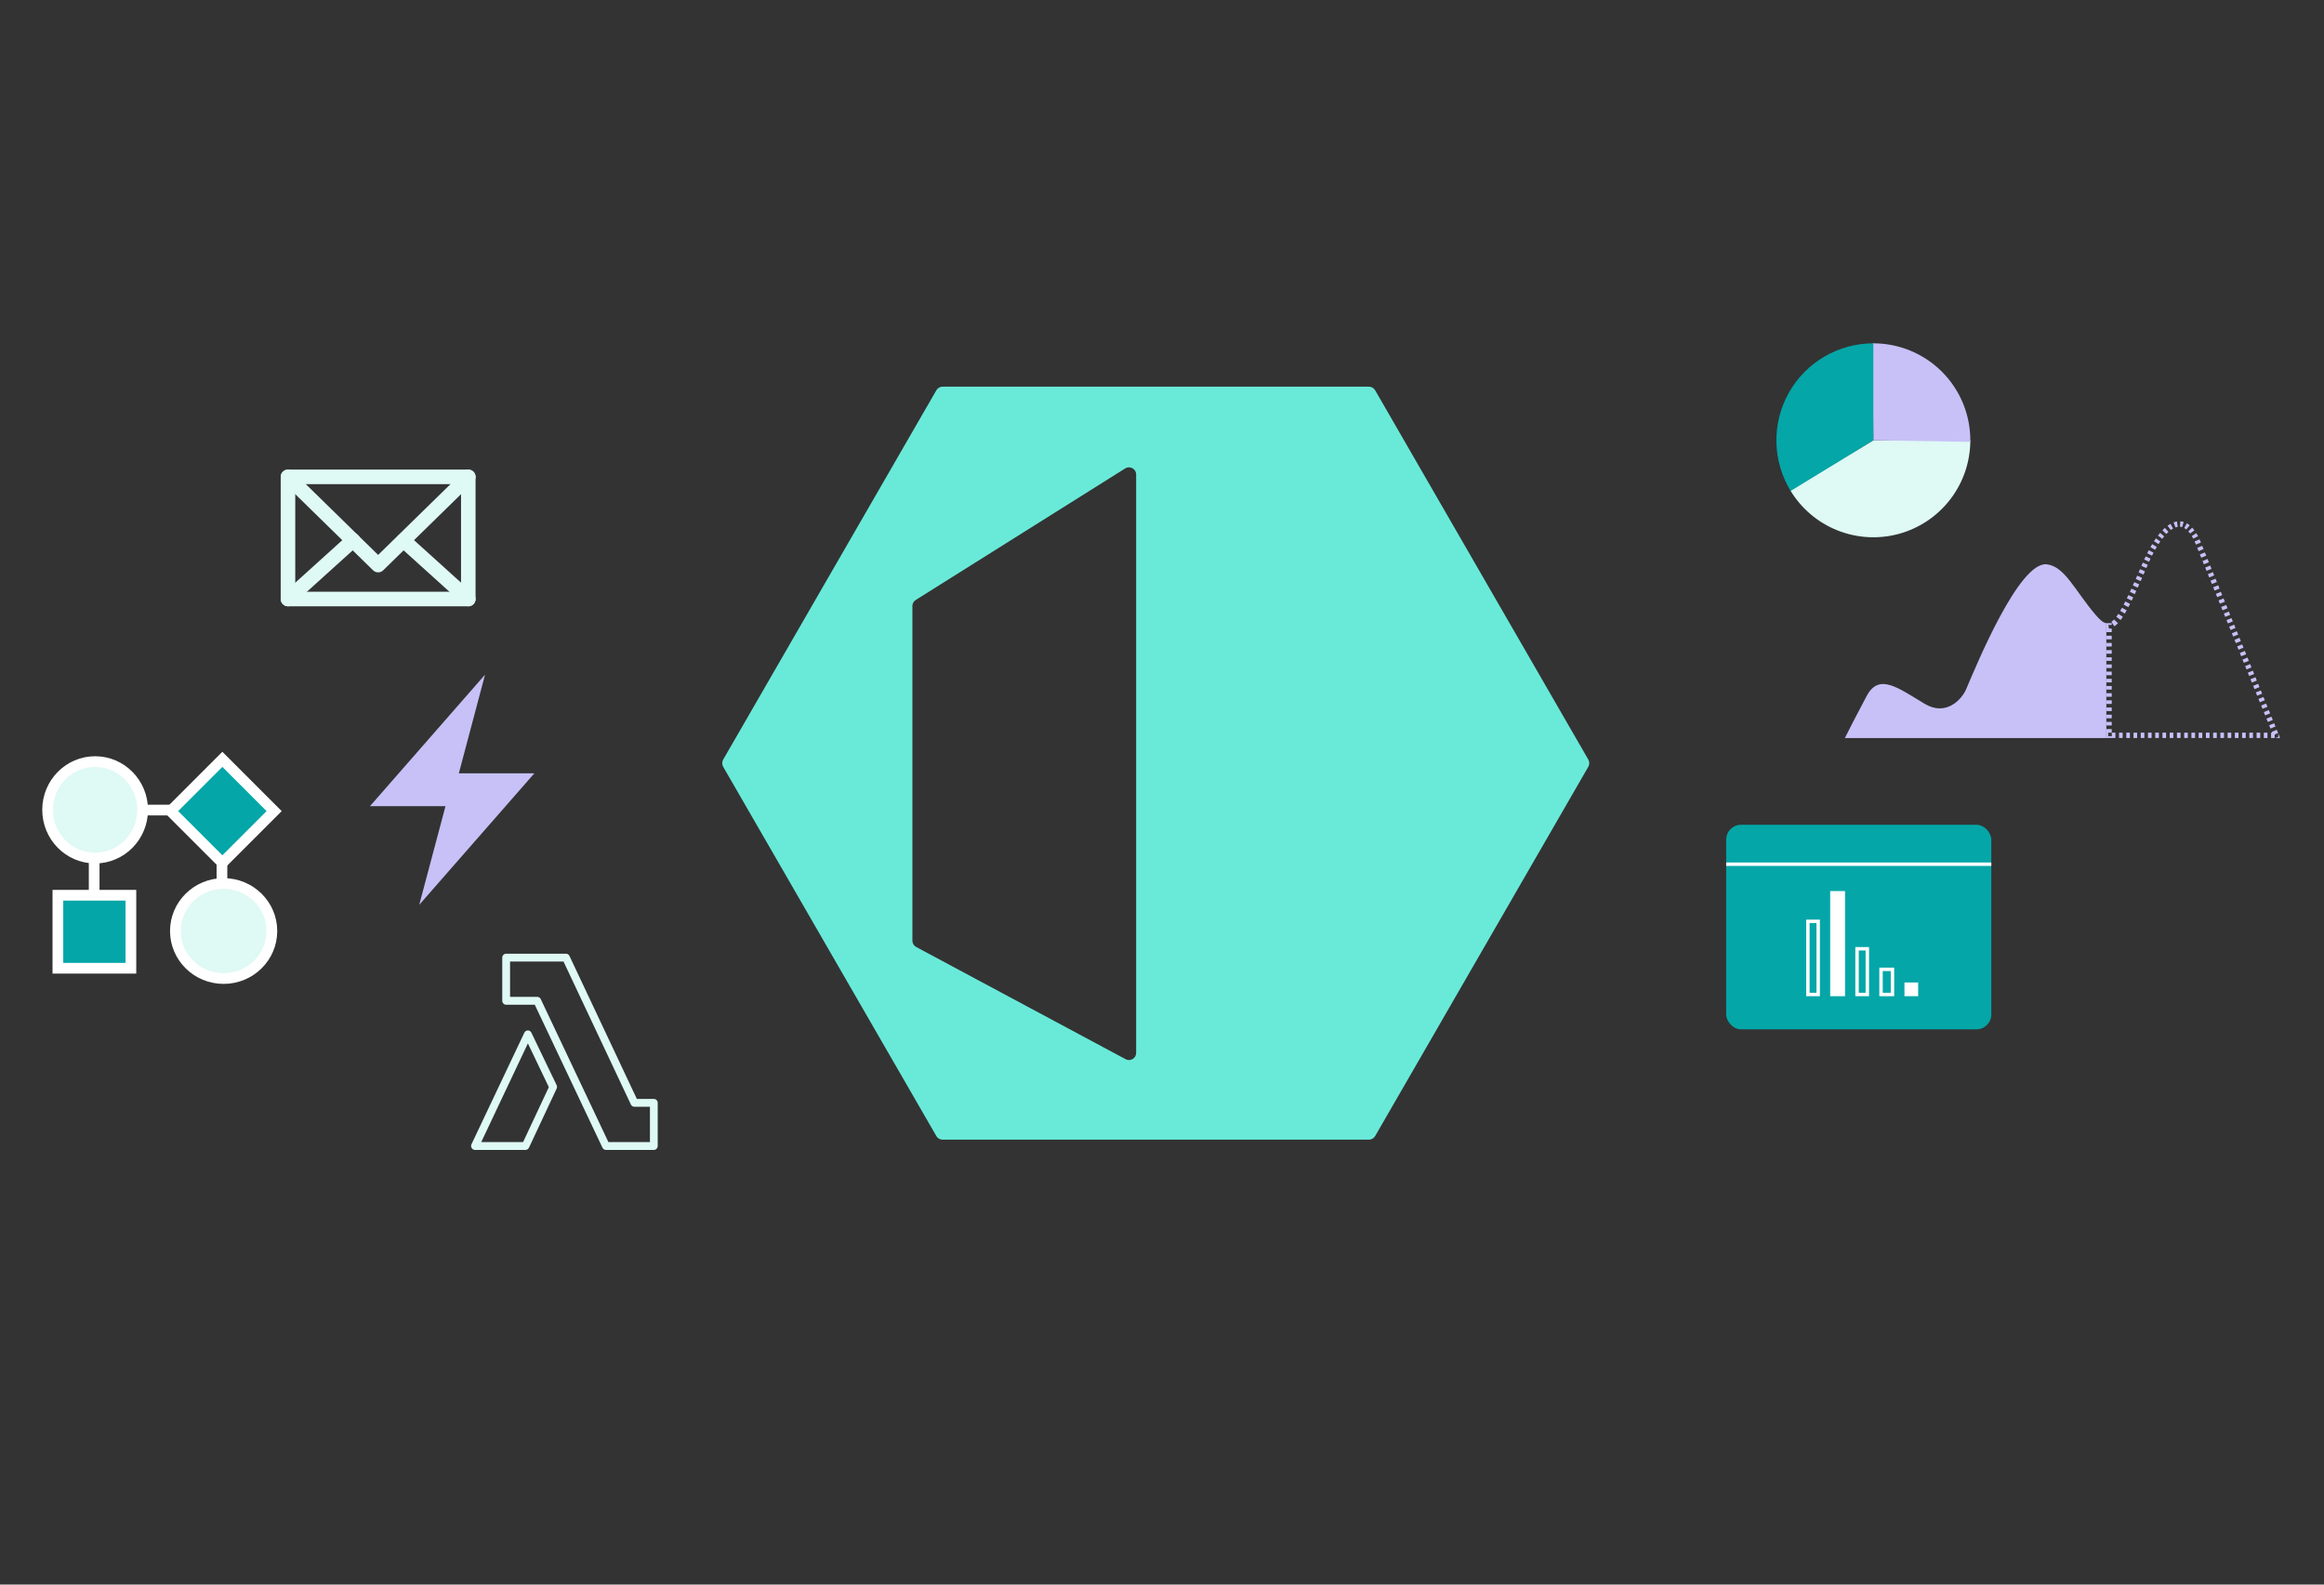 <svg width="440" height="300" viewBox="0 0 440 300" fill="none" xmlns="http://www.w3.org/2000/svg">
<rect x="0" y="0" width="440" height="300" fill="#333333" stroke="none"/>
<path fill-rule="evenodd" clip-rule="evenodd" d="M136.917 143.81C136.675 144.23 136.675 144.746 136.917 145.166L177.28 215.09C177.522 215.51 177.969 215.768 178.454 215.768L259.178 215.768C259.662 215.768 260.11 215.51 260.352 215.09L300.714 145.166C300.956 144.746 300.956 144.23 300.714 143.81L260.352 73.886C260.11 73.466 259.662 73.208 259.178 73.208L178.454 73.208C177.969 73.208 177.522 73.466 177.28 73.886L136.917 143.81ZM172.74 114.738L172.74 178.091C172.74 178.591 173.015 179.05 173.455 179.286L213.111 200.532C214.014 201.016 215.107 200.361 215.107 199.337L215.107 89.835C215.107 88.769 213.933 88.12 213.03 88.686L173.375 113.589C172.979 113.837 172.74 114.271 172.74 114.738Z" fill="#69EAD9"/>
<rect x="326.816" y="156.152" width="50.194" height="38.727" rx="2.813" fill="#04A6A8"/>
<line x1="326.816" y1="163.616" x2="377.011" y2="163.616" stroke="white" stroke-width="0.649"/>
<rect x="342.286" y="174.433" width="1.947" height="13.847" stroke="white" stroke-width="0.649"/>
<rect x="346.506" y="168.7" width="2.813" height="19.905" fill="white"/>
<rect x="351.59" y="179.625" width="1.947" height="8.654" stroke="white" stroke-width="0.649"/>
<rect x="356.133" y="183.52" width="2.164" height="4.76" stroke="white" stroke-width="0.649"/>
<rect x="360.568" y="186.008" width="2.596" height="2.596" fill="white"/>
<path d="M88.663 114.786H54.523C54.158 114.786 53.808 114.641 53.55 114.383C53.292 114.125 53.147 113.775 53.147 113.409V90.283C53.147 89.918 53.292 89.568 53.55 89.31C53.808 89.052 54.158 88.906 54.523 88.906H88.663C89.028 88.906 89.378 89.052 89.636 89.31C89.894 89.568 90.039 89.918 90.039 90.283V113.409C90.039 113.775 89.894 114.125 89.636 114.383C89.378 114.641 89.028 114.786 88.663 114.786ZM55.9 112.033H87.286V91.66H55.9V112.033Z" fill="#DFF9F5"/>
<path d="M71.593 108.363C71.233 108.363 70.887 108.222 70.63 107.97L53.56 91.267C53.3 91.012 53.151 90.663 53.147 90.298C53.143 89.933 53.285 89.581 53.54 89.32C53.796 89.059 54.145 88.91 54.51 88.907C54.875 88.903 55.227 89.044 55.488 89.3L71.593 105.059L87.7 89.3C87.829 89.173 87.981 89.073 88.149 89.006C88.317 88.939 88.496 88.905 88.677 88.907C88.858 88.908 89.037 88.946 89.203 89.017C89.37 89.088 89.52 89.191 89.647 89.32C89.773 89.449 89.873 89.602 89.941 89.77C90.008 89.938 90.042 90.117 90.04 90.298C90.038 90.479 90.001 90.657 89.93 90.824C89.859 90.99 89.756 91.141 89.627 91.267L72.557 107.97C72.299 108.222 71.953 108.363 71.593 108.363Z" fill="#DFF9F5"/>
<path d="M54.524 114.788C54.246 114.787 53.975 114.702 53.746 114.544C53.518 114.386 53.343 114.163 53.243 113.903C53.144 113.644 53.126 113.361 53.19 113.091C53.255 112.82 53.4 112.576 53.606 112.39L65.891 101.289C66.025 101.163 66.182 101.065 66.354 101.001C66.525 100.936 66.708 100.907 66.892 100.914C67.075 100.921 67.255 100.965 67.421 101.043C67.587 101.12 67.736 101.231 67.859 101.367C67.982 101.503 68.077 101.662 68.137 101.836C68.198 102.009 68.223 102.192 68.211 102.375C68.2 102.559 68.152 102.737 68.07 102.902C67.989 103.066 67.875 103.212 67.736 103.332L55.446 114.437C55.193 114.664 54.864 114.789 54.524 114.788Z" fill="#DFF9F5"/>
<path d="M88.662 114.786C88.323 114.785 87.996 114.658 87.745 114.43L75.454 103.326C75.193 103.079 75.039 102.74 75.025 102.38C75.011 102.021 75.138 101.67 75.379 101.403C75.62 101.137 75.956 100.975 76.314 100.952C76.673 100.93 77.027 101.049 77.299 101.283L89.589 112.388C89.796 112.574 89.941 112.819 90.005 113.09C90.07 113.361 90.051 113.646 89.95 113.905C89.85 114.165 89.673 114.388 89.443 114.546C89.213 114.703 88.941 114.786 88.662 114.786Z" fill="#DFF9F5"/>
<path d="M70.043 152.631H84.343L79.372 171.308L101.172 146.406H86.872L91.833 127.729L70.043 152.631Z" fill="#C7C1F8"/>
<line x1="17.829" y1="169.59" x2="17.829" y2="159.58" stroke="white" stroke-width="2.027"/>
<line x1="35.805" y1="153.365" x2="25.795" y2="153.365" stroke="white" stroke-width="2.027"/>
<line x1="42.022" y1="169.59" x2="42.022" y2="159.58" stroke="white" stroke-width="2.027"/>
<path d="M18.01 144.187C22.965 144.187 27.007 148.264 27.007 153.323C27.007 158.381 22.965 162.458 18.01 162.458C13.055 162.458 9.014 158.381 9.014 153.323C9.014 148.265 13.055 144.187 18.01 144.187Z" fill="#DFF9F5" stroke="white" stroke-width="2.027"/>
<path d="M42.34 167.268C47.399 167.268 51.475 171.309 51.475 176.264C51.475 181.219 47.399 185.261 42.34 185.261C37.282 185.261 33.205 181.219 33.205 176.264C33.205 171.308 37.282 167.268 42.34 167.268Z" fill="#DFF9F5" stroke="white" stroke-width="2.027"/>
<rect x="10.96" y="169.49" width="13.822" height="13.822" fill="#04A6A8" stroke="white" stroke-width="2.027"/>
<rect x="32.299" y="153.562" width="13.861" height="13.861" transform="rotate(-45 32.299 153.562)" fill="#04A6A8" stroke="white" stroke-width="2.027"/>
<path d="M123.787 217.712H114.725C114.586 217.711 114.45 217.671 114.333 217.596C114.216 217.521 114.122 217.415 114.063 217.288L101.248 190.219H95.827C95.632 190.219 95.445 190.141 95.307 190.002C95.169 189.862 95.091 189.673 95.091 189.476V181.303C95.091 181.106 95.169 180.917 95.307 180.777C95.445 180.638 95.632 180.56 95.827 180.56H107.155C107.294 180.56 107.43 180.6 107.547 180.675C107.664 180.75 107.758 180.857 107.817 180.983L120.573 208.052H123.787C123.983 208.052 124.17 208.13 124.308 208.27C124.446 208.409 124.523 208.598 124.523 208.795V216.969C124.523 217.166 124.446 217.355 124.308 217.494C124.17 217.633 123.983 217.712 123.787 217.712ZM115.188 216.226H123.052V209.538H120.109C119.971 209.538 119.835 209.498 119.718 209.423C119.601 209.348 119.507 209.241 119.447 209.115L106.692 182.046H96.57V188.733H101.719C101.858 188.734 101.994 188.773 102.111 188.848C102.228 188.923 102.322 189.03 102.381 189.157L115.188 216.226Z" fill="#DFF9F5"/>
<path d="M99.497 217.712H89.934C89.809 217.712 89.686 217.68 89.577 217.619C89.467 217.558 89.375 217.47 89.309 217.363C89.239 217.253 89.198 217.127 89.192 216.996C89.185 216.866 89.213 216.736 89.272 216.62L99.276 195.51C99.336 195.383 99.43 195.277 99.547 195.202C99.664 195.127 99.8 195.087 99.939 195.086C100.076 195.086 100.212 195.125 100.329 195.198C100.446 195.272 100.54 195.377 100.601 195.502L105.389 205.452C105.438 205.553 105.463 205.663 105.463 205.775C105.463 205.887 105.438 205.997 105.389 206.098L100.167 217.244C100.113 217.38 100.021 217.497 99.902 217.58C99.783 217.663 99.642 217.709 99.497 217.712ZM91.111 216.226H99.034L103.911 205.823L99.946 197.538L91.111 216.226Z" fill="#DFF9F5"/>
<path d="M398.795 139.736H349.28C349.869 138.558 351.519 135.317 353.405 131.782C355.763 127.362 359.299 130.21 364.407 133.255C368.493 135.69 371.442 132.382 372.265 130.449C374.229 125.833 382.284 106.291 387.49 106.838C390.918 107.198 392.892 111.889 396.723 116.364C397.515 117.289 398.154 117.9 398.795 117.994V139.736Z" fill="#C7C1F8"/>
<path fill-rule="evenodd" clip-rule="evenodd" d="M431.692 139.726L431.349 138.88V139.502L430.798 139.726H431.692ZM430.664 139.726V139.056L431.314 138.793L431.061 138.171L430.119 138.553L430.181 138.708H429.978V139.726H430.664ZM429.293 139.726V138.708H428.608V139.726H429.293ZM427.922 139.726V138.708H427.237V139.726H427.922ZM426.552 139.726V138.708H425.866V139.726H426.552ZM425.181 139.726V138.708H424.496V139.726H425.181ZM423.81 139.726V138.708H423.125V139.726H423.81ZM422.439 139.726V138.708H421.754V139.726H422.439ZM421.069 139.726V138.708H420.383V139.726H421.069ZM419.698 139.726V138.708H419.013V139.726H419.698ZM418.327 139.726V138.708H417.642V139.726H418.327ZM416.957 139.726V138.708H416.271V139.726H416.957ZM415.586 139.726V138.708H414.901V139.726H415.586ZM414.215 139.726V138.708H413.53V139.726H414.215ZM412.845 139.726V138.708H412.159V139.726H412.845ZM411.474 139.726V138.708H410.789V139.726H411.474ZM410.103 139.726V138.708H409.418V139.726H410.103ZM408.732 139.726V138.708H408.047V139.726H408.732ZM407.362 139.726V138.708H406.676V139.726H407.362ZM405.991 139.726V138.708H405.306V139.726H405.991ZM404.62 139.726V138.708H403.935V139.726H404.62ZM403.25 139.726V138.708H402.564V139.726H403.25ZM401.879 139.726V138.708H401.194V139.726H401.879ZM400.508 139.726V138.708H399.823V139.726H400.508ZM399.812 139.726V139.386H399.138V138.708H398.795V139.726H399.812ZM398.795 138.706H399.812V138.027H398.795V138.706ZM398.795 137.348H399.812V136.668H398.795V137.348ZM398.795 135.989H399.812V135.309H398.795V135.989ZM398.795 134.63H399.812V133.95H398.795V134.63ZM398.795 133.271H399.812V132.591H398.795V133.271ZM398.795 131.912H399.812V131.233H398.795V131.912ZM398.795 130.553H399.812V129.874H398.795V130.553ZM398.795 129.194H399.812V128.515H398.795V129.194ZM398.795 127.835H399.812V127.156H398.795V127.835ZM398.795 126.477H399.812V125.797H398.795V126.477ZM398.795 125.118H399.812V124.438H398.795V125.118ZM398.795 123.759H399.812V123.079H398.795V123.759ZM398.795 122.4H399.812V121.72H398.795V122.4ZM398.795 121.041H399.812V120.362H398.795V121.041ZM398.795 119.682H399.812V119.003H399.181C399.212 119 399.243 118.996 399.275 118.991L399.178 118.323H399.812V117.984H399.135C399.133 117.984 399.131 117.984 399.13 117.984C399.018 118 398.906 118 398.795 117.984V119.682ZM399.745 117.73L400.314 118.574C400.554 118.412 400.778 118.213 400.991 117.987L400.25 117.289C400.076 117.474 399.908 117.62 399.745 117.73ZM400.68 116.772L401.495 117.382C401.634 117.196 401.774 116.994 401.916 116.776L401.063 116.221C400.932 116.423 400.804 116.607 400.68 116.772ZM401.417 115.648L402.293 116.166C402.407 115.974 402.523 115.77 402.641 115.555L401.751 115.064C401.636 115.271 401.525 115.466 401.417 115.648ZM402.068 114.473L402.969 114.945C403.072 114.749 403.177 114.545 403.284 114.332L402.375 113.874C402.27 114.083 402.168 114.282 402.068 114.473ZM402.675 113.269L403.589 113.715C403.686 113.518 403.784 113.313 403.884 113.102L402.966 112.666C402.867 112.874 402.77 113.075 402.675 113.269ZM403.251 112.058L404.174 112.487C404.267 112.288 404.362 112.082 404.458 111.871L403.533 111.448C403.437 111.657 403.343 111.86 403.251 112.058ZM403.811 110.836L404.738 111.254C404.829 111.053 404.921 110.847 405.015 110.636L404.086 110.222C403.993 110.431 403.901 110.636 403.811 110.836ZM404.359 109.607L405.29 110.017C405.379 109.815 405.47 109.608 405.562 109.398L404.629 108.99C404.538 109.2 404.447 109.405 404.359 109.607ZM404.899 108.372L405.832 108.777C405.92 108.575 406.009 108.369 406.099 108.16L405.165 107.757C405.075 107.965 404.986 108.17 404.899 108.372ZM405.43 107.141L406.365 107.542L406.499 107.228C406.542 107.127 406.585 107.027 406.628 106.929L405.696 106.521C405.652 106.622 405.608 106.724 405.564 106.828C405.519 106.933 405.474 107.037 405.43 107.141ZM405.961 105.928L406.886 106.351C406.977 106.152 407.067 105.958 407.158 105.769L406.24 105.331C406.147 105.525 406.054 105.724 405.961 105.928ZM406.527 104.744L407.436 105.201C407.532 105.01 407.628 104.824 407.723 104.644L406.824 104.168C406.725 104.355 406.626 104.547 406.527 104.744ZM407.14 103.589L408.027 104.088C408.132 103.9 408.237 103.719 408.342 103.545L407.469 103.022C407.359 103.205 407.25 103.394 407.14 103.589ZM407.813 102.467L408.669 103.017C408.784 102.838 408.898 102.668 409.011 102.505L408.176 101.924C408.055 102.097 407.934 102.278 407.813 102.467ZM408.559 101.396L409.369 102.012C409.496 101.845 409.622 101.688 409.745 101.542L408.968 100.885C408.833 101.046 408.696 101.216 408.559 101.396ZM409.405 100.398L410.141 101.101C410.282 100.954 410.42 100.82 410.555 100.698L409.875 99.941C409.72 100.081 409.563 100.233 409.405 100.398ZM410.38 99.528L410.985 100.347C411.138 100.234 411.285 100.138 411.427 100.058L410.927 99.172C410.747 99.274 410.564 99.392 410.38 99.528ZM411.519 98.895L411.874 99.848C412.029 99.791 412.174 99.753 412.311 99.731L412.15 98.726C411.943 98.76 411.733 98.815 411.519 98.895ZM412.801 98.696L412.731 99.711C412.868 99.721 413.003 99.746 413.138 99.788L413.442 98.818C413.234 98.752 413.02 98.711 412.801 98.696ZM414.041 99.079L413.54 99.965C413.67 100.038 413.801 100.128 413.933 100.237L414.579 99.45C414.405 99.307 414.225 99.183 414.041 99.079ZM415.052 99.898L414.306 100.59C414.423 100.716 414.538 100.856 414.652 101.009L415.47 100.403C415.335 100.222 415.196 100.054 415.052 99.898ZM415.834 100.945L414.967 101.477C415.064 101.636 415.16 101.805 415.252 101.983L416.156 101.517C416.053 101.317 415.946 101.126 415.834 100.945ZM416.437 102.106L415.505 102.516C415.545 102.606 415.584 102.698 415.622 102.792C415.622 102.791 415.622 102.792 415.622 102.792L415.748 103.102L416.691 102.719L416.565 102.408C416.523 102.306 416.48 102.205 416.437 102.106ZM416.943 103.341L416 103.724L416.252 104.346L417.195 103.963L416.943 103.341ZM417.447 104.585L416.504 104.968L416.757 105.589L417.699 105.207L417.447 104.585ZM417.952 105.829L417.009 106.211L417.261 106.833L418.204 106.451L417.952 105.829ZM418.456 107.073L417.513 107.455L417.765 108.077L418.708 107.695L418.456 107.073ZM418.96 108.317L418.017 108.699L418.269 109.321L419.212 108.939L418.96 108.317ZM419.464 109.561L418.521 109.943L418.773 110.565L419.716 110.183L419.464 109.561ZM419.968 110.805L419.026 111.187L419.278 111.809L420.221 111.427L419.968 110.805ZM420.473 112.049L419.53 112.431L419.782 113.053L420.725 112.671L420.473 112.049ZM420.977 113.293L420.034 113.675L420.286 114.297L421.229 113.915L420.977 113.293ZM421.481 114.537L420.538 114.919L420.79 115.541L421.733 115.158L421.481 114.537ZM421.985 115.78L421.042 116.163L421.295 116.785L422.237 116.402L421.985 115.78ZM422.49 117.024L421.547 117.407L421.799 118.028L422.742 117.646L422.49 117.024ZM422.994 118.268L422.051 118.65L422.303 119.272L423.246 118.89L422.994 118.268ZM423.498 119.512L422.555 119.894L422.807 120.516L423.75 120.134L423.498 119.512ZM424.002 120.756L423.059 121.138L423.311 121.76L424.254 121.378L424.002 120.756ZM424.506 122L423.564 122.382L423.816 123.004L424.759 122.622L424.506 122ZM425.011 123.244L424.068 123.626L424.32 124.248L425.263 123.866L425.011 123.244ZM425.515 124.488L424.572 124.87L424.824 125.492L425.767 125.11L425.515 124.488ZM426.019 125.732L425.076 126.114L425.328 126.736L426.271 126.354L426.019 125.732ZM426.523 126.976L425.58 127.358L425.833 127.98L426.775 127.597L426.523 126.976ZM427.028 128.219L426.085 128.602L426.337 129.224L427.28 128.841L427.028 128.219ZM427.532 129.463L426.589 129.846L426.841 130.468L427.784 130.085L427.532 129.463ZM428.036 130.707L427.093 131.089L427.345 131.711L428.288 131.329L428.036 130.707ZM428.54 131.951L427.597 132.333L427.849 132.955L428.792 132.573L428.54 131.951ZM429.045 133.195L428.102 133.577L428.354 134.199L429.297 133.817L429.045 133.195ZM429.549 134.439L428.606 134.821L428.858 135.443L429.801 135.061L429.549 134.439ZM430.053 135.683L429.11 136.065L429.362 136.687L430.305 136.305L430.053 135.683ZM430.557 136.927L429.614 137.309L429.866 137.931L430.809 137.549L430.557 136.927Z" fill="#C7C1F8"/>
<path d="M338.955 92.837C341.025 96.271 344.162 98.933 347.887 100.417C351.613 101.901 355.721 102.124 359.585 101.053C363.45 99.981 366.857 97.674 369.286 94.484C371.716 91.294 373.034 87.397 373.04 83.387L354.68 83.36L338.955 92.837Z" fill="#DFF9F5"/>
<path d="M373.038 83.656C373.077 81.206 372.626 78.773 371.711 76.501C370.796 74.228 369.435 72.162 367.709 70.424C365.983 68.685 363.926 67.31 361.66 66.378C359.394 65.447 356.965 64.979 354.515 65.001L354.68 83.36L373.038 83.656Z" fill="#C7C1F8"/>
<path d="M354.68 65C351.417 65 348.213 65.87 345.397 67.52C342.582 69.169 340.257 71.54 338.662 74.387C337.068 77.234 336.26 80.454 336.324 83.717C336.387 86.979 337.319 90.166 339.023 92.949L354.68 83.36V65Z" fill="#04A6A8"/>
</svg>
